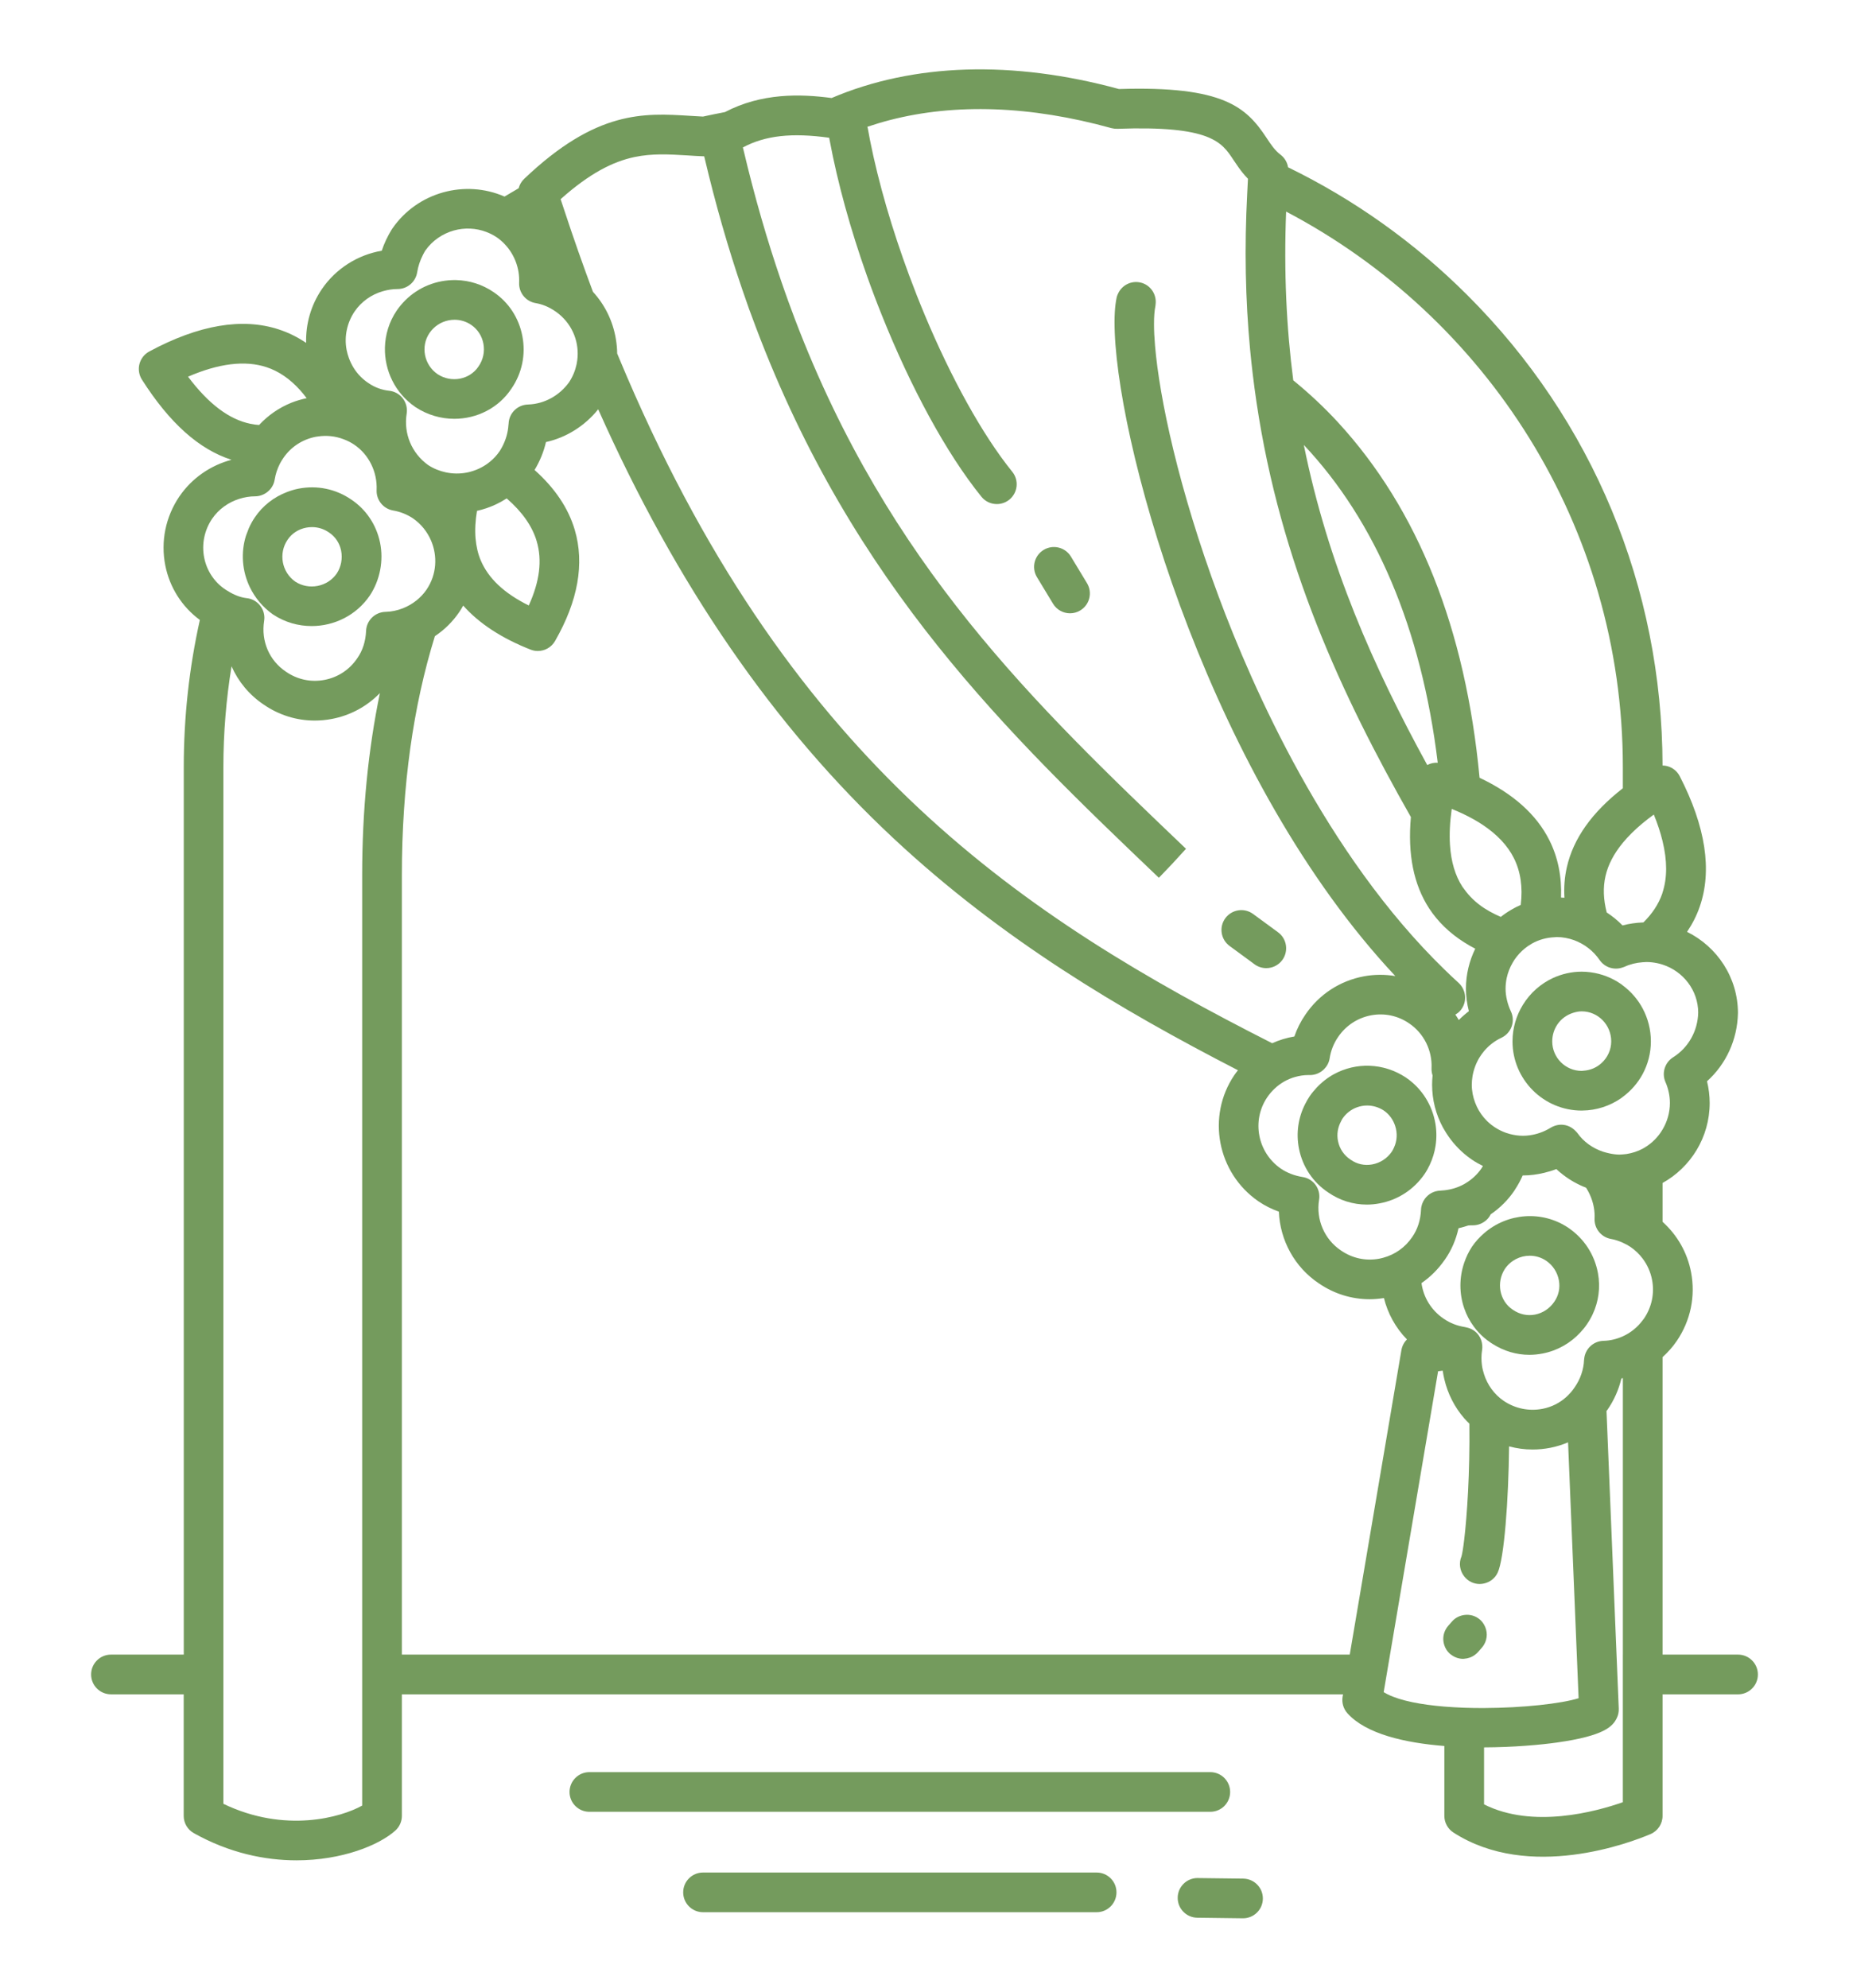 <?xml version="1.0" encoding="utf-8"?>
<!-- Generator: Adobe Illustrator 16.0.0, SVG Export Plug-In . SVG Version: 6.00 Build 0)  -->
<!DOCTYPE svg PUBLIC "-//W3C//DTD SVG 1.1//EN" "http://www.w3.org/Graphics/SVG/1.1/DTD/svg11.dtd">
<svg version="1.1" id="Calque_1" xmlns="http://www.w3.org/2000/svg" xmlns:xlink="http://www.w3.org/1999/xlink" x="0px" y="0px"
	 width="80px" height="86px" viewBox="0 0 80 86" enable-background="new 0 0 80 86" xml:space="preserve">
<g>
	<g>
		<path fill="#749B5D" d="M75.199,71.591h-3.266V58.72c0.231-0.209,0.441-0.443,0.619-0.706c0.593-0.875,0.811-1.925,0.616-2.96
			c-0.162-0.855-0.595-1.613-1.235-2.189v-1.68c1.213-0.674,2.039-1.973,2.039-3.464c0-0.313-0.04-0.629-0.115-0.937
			c0.823-0.741,1.313-1.797,1.338-2.948c0-1.54-0.899-2.873-2.202-3.517c0.229-0.34,0.414-0.7,0.546-1.082
			c0.549-1.569,0.26-3.472-0.862-5.652c-0.109-0.213-0.301-0.369-0.531-0.434c-0.07-0.02-0.142-0.028-0.213-0.029
			c-0.017-7.708-3.016-14.938-8.452-20.359c-2.295-2.29-4.913-4.143-7.75-5.524c-0.036-0.214-0.148-0.408-0.324-0.543
			c-0.257-0.198-0.412-0.434-0.607-0.729c-0.876-1.326-1.851-2.258-6.387-2.115c-4.604-1.254-8.895-1.119-12.432,0.389
			c-1.359-0.181-3.029-0.223-4.616,0.609c-0.318,0.061-0.635,0.125-0.95,0.194c-0.187-0.008-0.375-0.021-0.567-0.033
			c-1.988-0.122-4.044-0.251-7.17,2.729c-0.118,0.112-0.198,0.254-0.238,0.405c-0.204,0.117-0.409,0.239-0.611,0.36
			c-1.701-0.743-3.76-0.202-4.853,1.383c-0.008,0.011-0.016,0.021-0.022,0.032c-0.183,0.296-0.33,0.605-0.437,0.928
			c-1.046,0.181-1.983,0.772-2.589,1.658c-0.001,0.001-0.001,0.002-0.002,0.003c-0.472,0.696-0.703,1.505-0.68,2.327
			c-0.371-0.25-0.764-0.445-1.182-0.582c-1.581-0.519-3.468-0.198-5.605,0.954c-0.211,0.112-0.364,0.309-0.425,0.539
			c-0.06,0.231-0.021,0.477,0.107,0.679c1.197,1.879,2.469,3.017,3.874,3.468c-0.907,0.241-1.71,0.793-2.25,1.581
			c0,0.001-0.001,0.002-0.003,0.003c-0.6,0.887-0.815,1.947-0.61,2.989c0.191,0.959,0.725,1.789,1.495,2.357
			c-0.46,2.063-0.696,4.192-0.696,6.361v38.406H4.8c-0.474,0-0.858,0.386-0.858,0.859c0,0.475,0.384,0.859,0.858,0.859h3.148v5.258
			c0,0.312,0.167,0.598,0.438,0.748c1.534,0.861,3.076,1.177,4.443,1.177c1.965,0,3.57-0.654,4.274-1.286
			c0.181-0.162,0.285-0.395,0.285-0.639V73.31h40.72l-0.018,0.103c-0.043,0.258,0.034,0.521,0.209,0.717
			c0.798,0.888,2.461,1.278,4.193,1.415v3.023c0,0.291,0.148,0.563,0.394,0.722c3.28,2.115,7.676,0.429,8.523,0.068
			c0.318-0.134,0.524-0.445,0.524-0.79V73.31h3.266c0.475,0,0.859-0.385,0.859-0.859C76.058,71.977,75.674,71.591,75.199,71.591z
			 M71.074,35.616c0.151-0.124,0.309-0.249,0.481-0.372c0.165,0.401,0.288,0.781,0.377,1.145c0.207,0.849,0.208,1.595,0,2.23
			c-0.005,0.017-0.009,0.034-0.015,0.053c-0.16,0.454-0.432,0.865-0.814,1.24c-0.011,0-0.021,0-0.03,0
			c-0.293,0.013-0.581,0.054-0.859,0.126c-0.004,0.002-0.009,0.002-0.013,0.004c-0.207-0.215-0.438-0.4-0.684-0.562
			c-0.145-0.562-0.165-1.084-0.052-1.576c0.111-0.491,0.363-0.969,0.749-1.438C70.45,36.181,70.735,35.897,71.074,35.616z
			 M55.646,9.155c8.653,4.546,14.569,13.61,14.569,24.029v0.922c-1.342,1.047-2.141,2.175-2.423,3.416
			c-0.098,0.428-0.131,0.868-0.104,1.321c-0.049-0.005-0.098-0.005-0.147-0.007c0.034-0.909-0.132-1.737-0.504-2.48
			c-0.556-1.112-1.569-2.019-3.021-2.704c-0.607-6.448-2.659-11.613-6.13-15.384c-0.604-0.656-1.251-1.257-1.931-1.813
			C55.66,14.183,55.544,11.764,55.646,9.155z M65.797,39.153c-0.134,0.058-0.264,0.125-0.389,0.198
			c-0.167,0.096-0.324,0.202-0.474,0.321c-0.17-0.073-0.33-0.151-0.479-0.235c-0.084-0.049-0.167-0.097-0.246-0.148
			c-0.354-0.234-0.636-0.507-0.859-0.819c-0.025-0.034-0.052-0.067-0.076-0.102c-0.313-0.484-0.491-1.083-0.538-1.806
			c-0.03-0.468-0.006-0.986,0.075-1.562c0.004,0.003,0.007,0.003,0.011,0.004c0.156,0.063,0.305,0.128,0.449,0.195
			c0.324,0.153,0.62,0.317,0.882,0.491c0.625,0.418,1.075,0.896,1.345,1.434C65.791,37.708,65.89,38.38,65.797,39.153z
			 M62.206,33.002c-0.157-0.01-0.313,0.024-0.454,0.099c-2.325-4.242-4.294-8.67-5.34-13.849
			C59.515,22.545,61.504,27.202,62.206,33.002z M25.964,7.366c0.531-0.296,1.018-0.472,1.486-0.571
			c0.772-0.162,1.496-0.119,2.291-0.071c0.238,0.017,0.479,0.03,0.728,0.04c0.003,0.015,0.007,0.029,0.01,0.043
			c0.479,2.034,1.028,3.937,1.638,5.723c0.094,0.272,0.188,0.548,0.285,0.818c0.097,0.269,0.197,0.53,0.295,0.794
			c4.228,11.21,10.921,17.609,17.444,23.838l0.593-0.621l0.58-0.634c-6.583-6.285-12.864-12.289-16.908-22.882
			c-0.102-0.271-0.203-0.54-0.302-0.815c-0.099-0.271-0.194-0.548-0.29-0.823c-0.614-1.783-1.168-3.693-1.652-5.746
			c-0.006-0.027-0.014-0.053-0.021-0.079c0.971-0.52,2.125-0.644,3.735-0.42c0.007,0.037,0.015,0.076,0.021,0.112
			c0.349,1.869,0.909,3.876,1.607,5.846c0.101,0.286,0.205,0.57,0.313,0.855c0.109,0.287,0.22,0.574,0.335,0.859
			c1.242,3.104,2.783,5.971,4.31,7.859c0.169,0.212,0.418,0.319,0.668,0.319c0.189,0,0.38-0.063,0.539-0.19
			c0.369-0.299,0.427-0.839,0.128-1.208c-1.307-1.617-2.653-4.08-3.784-6.78c-0.119-0.284-0.235-0.572-0.349-0.859
			c-0.112-0.285-0.221-0.571-0.328-0.858c-0.731-1.97-1.326-3.994-1.696-5.86c-0.033-0.171-0.065-0.34-0.094-0.507
			c-0.004-0.021-0.012-0.041-0.018-0.062c0.319-0.107,0.644-0.206,0.974-0.291c2.828-0.732,6.092-0.62,9.577,0.347
			c0.085,0.022,0.173,0.033,0.26,0.031c4.045-0.145,4.521,0.576,5.024,1.34c0.068,0.103,0.141,0.211,0.218,0.319
			c0.117,0.166,0.25,0.335,0.414,0.503c-0.013,0.207-0.021,0.409-0.031,0.612c-0.127,2.388-0.078,4.634,0.122,6.759
			c0.034,0.37,0.075,0.738,0.118,1.102c0.049,0.403,0.102,0.803,0.161,1.199c1.042,6.991,3.683,12.668,6.679,17.945
			c-0.143,1.616,0.119,2.918,0.79,3.952c0.187,0.286,0.407,0.552,0.657,0.795c0.253,0.246,0.541,0.473,0.859,0.673
			c0.152,0.099,0.312,0.189,0.479,0.276c-0.255,0.523-0.403,1.11-0.403,1.732c0,0.316,0.044,0.647,0.127,0.972
			c-0.07,0.052-0.137,0.107-0.204,0.166c-0.081,0.067-0.157,0.141-0.232,0.216c-0.046-0.081-0.096-0.157-0.148-0.233
			c0.072-0.044,0.142-0.094,0.2-0.159c0.084-0.094,0.145-0.2,0.181-0.313c0.055-0.171,0.053-0.354,0-0.522
			c-0.044-0.14-0.122-0.271-0.238-0.378c-0.21-0.189-0.417-0.387-0.621-0.586c-5.117-4.977-8.299-12.187-9.765-16.134
			c-1.739-4.682-2.56-8.591-2.751-10.845c-0.03-0.354-0.045-0.664-0.045-0.933c-0.001-0.331,0.021-0.6,0.061-0.79
			c0.006-0.033,0.007-0.064,0.01-0.096c0.042-0.43-0.239-0.832-0.67-0.924c-0.386-0.082-0.764,0.11-0.938,0.444
			c-0.035,0.067-0.065,0.138-0.081,0.216c-0.038,0.178-0.064,0.386-0.078,0.626c-0.016,0.263-0.016,0.56-0.002,0.892
			c0.214,5.388,4.246,19.413,12.139,27.833c-0.446-0.074-0.904-0.074-1.362,0.011c-1.039,0.195-1.938,0.784-2.53,1.658
			c-0.203,0.294-0.362,0.61-0.476,0.946c-0.335,0.053-0.656,0.155-0.961,0.291c-10.708-5.431-20.665-11.98-27.912-28.83
			c-0.106-0.246-0.21-0.496-0.315-0.745c-0.038-0.091-0.075-0.177-0.112-0.268c0-0.21-0.023-0.42-0.057-0.628
			c-0.124-0.752-0.46-1.463-0.991-2.04c-0.428-1.144-0.845-2.329-1.25-3.561c-0.049-0.15-0.1-0.297-0.149-0.448
			C24.885,8.057,25.445,7.655,25.964,7.366z M56.922,51.271c-0.134-0.185-0.336-0.31-0.562-0.344
			c-0.347-0.055-0.682-0.185-0.942-0.364c-1.008-0.694-1.273-2.075-0.592-3.082c0.001-0.001,0.002-0.003,0.003-0.004
			c0.09-0.136,0.196-0.256,0.31-0.366c0.254-0.243,0.561-0.419,0.896-0.513c0.186-0.053,0.378-0.083,0.578-0.083
			c0.016,0,0.032,0,0.049,0.001c0.243,0.004,0.465-0.095,0.626-0.255c0.124-0.125,0.213-0.285,0.241-0.469
			c0.053-0.338,0.175-0.645,0.366-0.924c0.336-0.494,0.843-0.828,1.428-0.938c0.579-0.107,1.162,0.015,1.65,0.352
			c0.631,0.427,1,1.167,0.965,1.936c-0.004,0.109,0.011,0.216,0.045,0.313c-0.013,0.132-0.021,0.264-0.021,0.397
			c0,0.666,0.167,1.293,0.462,1.843c0.021,0.039,0.044,0.077,0.066,0.114c0.227,0.393,0.517,0.741,0.859,1.033
			c0.105,0.089,0.214,0.175,0.328,0.252c0.153,0.105,0.315,0.196,0.484,0.279c-0.003,0.004-0.006,0.011-0.009,0.015
			c-0.018,0.028-0.033,0.057-0.051,0.085c-0.178,0.262-0.412,0.478-0.678,0.64c-0.025,0.015-0.048,0.031-0.074,0.045
			c-0.263,0.145-0.554,0.234-0.859,0.268c-0.02,0.001-0.04,0.003-0.06,0.004c-0.036,0.003-0.073,0.008-0.11,0.01
			c-0.277,0.007-0.521,0.145-0.673,0.354c-0.096,0.132-0.157,0.293-0.164,0.468c-0.019,0.445-0.148,0.852-0.381,1.185
			c-0.302,0.447-0.746,0.761-1.259,0.898c-0.055,0.014-0.11,0.029-0.167,0.039c-0.579,0.109-1.163-0.014-1.656-0.354
			c-0.716-0.479-1.087-1.339-0.948-2.194C57.111,51.688,57.056,51.456,56.922,51.271z M15.01,14.251
			c0.06-0.274,0.172-0.537,0.334-0.776c0.295-0.431,0.73-0.734,1.224-0.876c0.205-0.058,0.417-0.093,0.634-0.093
			c0.423,0,0.782-0.309,0.848-0.726c0.041-0.259,0.125-0.509,0.247-0.748c0.032-0.063,0.064-0.124,0.103-0.187
			c0.31-0.442,0.754-0.737,1.24-0.873c0.456-0.127,0.948-0.109,1.402,0.064c0.156,0.06,0.309,0.136,0.452,0.233
			c0.129,0.088,0.245,0.191,0.35,0.302c0.412,0.436,0.645,1.036,0.617,1.659c-0.019,0.434,0.289,0.814,0.717,0.885
			c0.288,0.049,0.562,0.161,0.834,0.345c0.061,0.04,0.119,0.085,0.174,0.129c0.608,0.501,0.887,1.256,0.79,1.999
			c-0.008,0.059-0.018,0.118-0.03,0.177c-0.057,0.267-0.162,0.525-0.321,0.769c-0.417,0.583-1.072,0.941-1.757,0.967
			c-0.008,0-0.017,0.002-0.025,0.002c-0.452,0.011-0.819,0.371-0.837,0.824c-0.001,0.022-0.006,0.047-0.008,0.07
			c-0.022,0.322-0.112,0.631-0.261,0.918c-0.036,0.064-0.07,0.132-0.112,0.196c-0.123,0.182-0.271,0.342-0.435,0.474
			c-0.235,0.191-0.504,0.329-0.789,0.412c-0.071,0.021-0.142,0.039-0.214,0.052c-0.295,0.056-0.602,0.052-0.9-0.012
			c-0.264-0.057-0.522-0.158-0.76-0.313c-0.714-0.512-1.07-1.362-0.932-2.227c0.038-0.234-0.024-0.472-0.167-0.659
			s-0.358-0.307-0.593-0.331c-0.313-0.032-0.63-0.149-0.901-0.337c-0.123-0.082-0.236-0.176-0.338-0.279
			c-0.224-0.228-0.394-0.502-0.502-0.803c-0.04-0.11-0.073-0.224-0.096-0.341C14.939,14.846,14.945,14.542,15.01,14.251z
			 M23.221,23.417c0.243,0.825,0.131,1.738-0.343,2.781c-1.069-0.53-1.752-1.176-2.082-1.962c-0.12-0.285-0.19-0.6-0.22-0.938
			c-0.031-0.366-0.011-0.763,0.061-1.194c0.278-0.062,0.55-0.155,0.81-0.275c0.164-0.077,0.323-0.166,0.476-0.264
			C22.591,22.144,23.028,22.764,23.221,23.417z M8.136,16.298c1.332-0.576,2.469-0.715,3.392-0.412
			c0.529,0.173,1.013,0.505,1.448,0.986c0.1,0.111,0.198,0.23,0.292,0.356c-0.229,0.049-0.451,0.113-0.663,0.198
			c-0.533,0.215-1.006,0.543-1.395,0.963c-0.126-0.01-0.252-0.025-0.374-0.052C9.91,18.146,9.021,17.476,8.136,16.298z
			 M15.67,37.863v33.728v1.719v4.813c-0.907,0.509-3.336,1.208-6.005-0.076V73.31v-1.719V33.185c0-1.481,0.122-2.937,0.353-4.356
			c0.292,0.661,0.765,1.238,1.395,1.659c0.658,0.454,1.421,0.689,2.204,0.689c0.243,0,0.489-0.023,0.734-0.069
			c0.807-0.151,1.528-0.545,2.086-1.12C15.933,32.423,15.67,35.054,15.67,37.863z M16.677,26.474
			c-0.453,0.011-0.82,0.372-0.838,0.824c-0.019,0.445-0.147,0.851-0.381,1.183c-0.335,0.496-0.841,0.83-1.427,0.938
			c-0.577,0.108-1.162-0.014-1.656-0.354c-0.724-0.483-1.086-1.324-0.947-2.197c0.038-0.231-0.022-0.47-0.166-0.656
			c-0.143-0.187-0.357-0.309-0.592-0.332c-0.001,0-0.003,0-0.004-0.001c-0.259-0.029-0.542-0.139-0.817-0.311
			c-0.03-0.021-0.061-0.035-0.09-0.056c-0.249-0.164-0.456-0.375-0.614-0.618c-0.149-0.229-0.255-0.485-0.31-0.763
			c-0.117-0.588,0.007-1.188,0.344-1.688c0.287-0.416,0.704-0.712,1.177-0.86c0.218-0.068,0.446-0.108,0.681-0.108
			c0.126,0,0.246-0.03,0.355-0.08c0.254-0.116,0.447-0.353,0.493-0.644c0.039-0.244,0.115-0.473,0.226-0.689
			c0.043-0.081,0.089-0.16,0.143-0.237c0.325-0.483,0.825-0.812,1.406-0.926c0.032-0.006,0.065-0.009,0.097-0.014
			c0.377-0.057,0.754-0.015,1.104,0.118c0.163,0.06,0.321,0.138,0.469,0.239c0.63,0.426,1,1.178,0.965,1.961
			c-0.019,0.433,0.289,0.813,0.717,0.885c0.305,0.052,0.595,0.167,0.854,0.339c0.356,0.247,0.617,0.579,0.779,0.95
			c0.294,0.676,0.252,1.483-0.188,2.132c-0.249,0.366-0.613,0.647-1.025,0.81C17.192,26.414,16.936,26.468,16.677,26.474z
			 M58.399,71.591H17.388V37.863c0-3.857,0.491-7.318,1.428-10.337c0.415-0.276,0.777-0.633,1.062-1.055
			c0.06-0.087,0.112-0.177,0.163-0.269c0.685,0.771,1.658,1.41,2.914,1.905c0.103,0.04,0.209,0.06,0.314,0.06
			c0.301,0,0.588-0.157,0.746-0.432c0.995-1.734,1.282-3.351,0.854-4.805c-0.278-0.945-0.862-1.811-1.74-2.595
			c0.228-0.378,0.396-0.785,0.493-1.208c0.878-0.194,1.681-0.697,2.26-1.418c3.386,7.612,7.604,13.734,12.776,18.563
			c4.668,4.36,9.775,7.395,14.904,10.035c-0.054,0.069-0.109,0.139-0.158,0.212c-1.206,1.782-0.74,4.229,1.042,5.458
			c0.269,0.184,0.568,0.335,0.886,0.449c0.05,1.239,0.684,2.404,1.727,3.1c0.658,0.453,1.421,0.689,2.205,0.689
			c0.203,0,0.409-0.02,0.614-0.051c0.164,0.659,0.498,1.28,0.996,1.79c-0.123,0.122-0.209,0.282-0.24,0.463L58.399,71.591z
			 M62.492,73.84c-0.996-0.082-1.884-0.249-2.454-0.53c-0.061-0.03-0.119-0.062-0.171-0.094l0.275-1.625l2.079-12.26l0.2-0.026
			c0.018,0.127,0.042,0.252,0.072,0.377c0.147,0.621,0.439,1.201,0.859,1.685c0.07,0.08,0.146,0.156,0.223,0.231
			c0.026,2.139-0.104,4.008-0.223,5.011c-0.044,0.37-0.086,0.625-0.118,0.731c-0.127,0.297-0.071,0.628,0.118,0.867
			c0.08,0.101,0.181,0.188,0.306,0.247c0.118,0.056,0.243,0.082,0.365,0.082c0.063,0,0.126-0.01,0.188-0.023
			c0.25-0.056,0.473-0.22,0.589-0.47c0.282-0.599,0.469-3.142,0.493-5.462c0.331,0.089,0.671,0.137,1.016,0.136
			c0.256,0,0.515-0.025,0.772-0.075c0.266-0.053,0.521-0.133,0.764-0.235l0.378,9.185l0.071,1.719l0.007,0.167
			c-0.751,0.235-2.407,0.418-4.09,0.425c-0.287,0.002-0.575-0.003-0.859-0.013C63.059,73.879,62.771,73.861,62.492,73.84z
			 M70.215,71.591v1.719v4.667c-1.163,0.408-3.897,1.158-6.005,0.094v-2.466c1.28-0.005,2.449-0.11,3.16-0.211
			c2.051-0.29,2.409-0.698,2.583-1.058c0.063-0.127,0.091-0.268,0.085-0.409l-0.025-0.617l-0.071-1.719l-0.434-10.54
			c0.013-0.017,0.026-0.032,0.04-0.052c0.282-0.405,0.489-0.871,0.604-1.355c0.022-0.005,0.042-0.012,0.064-0.017V71.591z
			 M71.13,57.051c-0.017,0.024-0.038,0.048-0.056,0.072c-0.226,0.306-0.522,0.543-0.859,0.697c-0.26,0.116-0.541,0.187-0.832,0.194
			c-0.003,0.001-0.005,0.001-0.008,0.001c-0.414,0.01-0.752,0.313-0.823,0.708c-0.006,0.038-0.013,0.075-0.015,0.114
			c-0.017,0.417-0.158,0.835-0.41,1.193c-0.103,0.156-0.227,0.295-0.363,0.418c-0.284,0.255-0.632,0.431-1.018,0.507
			c-0.589,0.115-1.189-0.007-1.688-0.344c-0.41-0.28-0.701-0.69-0.849-1.151c-0.04-0.125-0.072-0.251-0.09-0.384
			c-0.03-0.217-0.03-0.44,0.006-0.666c0.011-0.065,0.012-0.134,0.007-0.201c-0.012-0.158-0.065-0.312-0.16-0.442
			c-0.126-0.174-0.316-0.292-0.527-0.333c-0.013-0.002-0.026-0.008-0.04-0.01c-0.019-0.002-0.037-0.008-0.055-0.011
			c-0.319-0.054-0.6-0.164-0.859-0.338c-0.008-0.005-0.018-0.01-0.026-0.016c-0.551-0.374-0.88-0.938-0.962-1.542
			c0.382-0.264,0.717-0.596,0.988-0.984c0.009-0.012,0.019-0.023,0.027-0.036c0.28-0.4,0.478-0.859,0.587-1.354
			c0.083-0.018,0.163-0.041,0.244-0.064c0.058-0.019,0.119-0.034,0.177-0.055c0.062-0.004,0.124-0.009,0.186-0.007
			c0.184,0.002,0.354-0.052,0.496-0.147c0.124-0.081,0.225-0.194,0.291-0.33c0.399-0.273,0.749-0.619,1.024-1.026
			c0.009-0.013,0.015-0.025,0.023-0.039c0.132-0.199,0.243-0.405,0.335-0.616c0.004,0,0.007,0,0.011,0
			c0.311,0,0.62-0.042,0.921-0.114c0.178-0.043,0.354-0.095,0.524-0.162c0.092,0.087,0.189,0.169,0.29,0.245
			c0.3,0.233,0.637,0.422,0.996,0.561c0.089,0.136,0.16,0.281,0.219,0.431c0.109,0.284,0.165,0.59,0.15,0.9
			c-0.02,0.433,0.284,0.811,0.709,0.886c0.173,0.03,0.347,0.088,0.513,0.164c0.114,0.052,0.225,0.111,0.329,0.18
			c0.207,0.141,0.384,0.313,0.53,0.507c0.201,0.268,0.341,0.58,0.406,0.918C71.591,55.959,71.467,56.554,71.13,57.051z
			 M71.181,49.638c-0.036,0.021-0.07,0.043-0.107,0.063c-0.216,0.115-0.454,0.192-0.702,0.231c-0.052,0.007-0.104,0.013-0.157,0.016
			c-0.05,0.005-0.101,0.009-0.152,0.009c-0.148-0.003-0.293-0.023-0.435-0.054c-0.089-0.02-0.176-0.042-0.262-0.069
			c-0.453-0.149-0.848-0.429-1.116-0.809c-0.023-0.031-0.051-0.058-0.077-0.085c-0.167-0.179-0.392-0.277-0.626-0.277
			c-0.096,0-0.192,0.018-0.286,0.051c-0.057,0.02-0.112,0.045-0.166,0.078c-0.28,0.173-0.586,0.283-0.899,0.328
			c-0.102,0.015-0.203,0.022-0.304,0.022c-0.192,0-0.376-0.028-0.553-0.073c-0.057-0.015-0.112-0.031-0.167-0.05
			c-0.314-0.109-0.597-0.285-0.83-0.512c-0.047-0.049-0.092-0.098-0.135-0.146c-0.165-0.193-0.295-0.416-0.385-0.658
			c-0.091-0.241-0.143-0.5-0.143-0.772c0-0.122,0.013-0.243,0.031-0.361c0.048-0.289,0.15-0.563,0.299-0.811
			c0.059-0.096,0.125-0.188,0.198-0.276c0.203-0.243,0.457-0.442,0.751-0.58c0.207-0.097,0.367-0.272,0.445-0.486
			c0.077-0.215,0.065-0.452-0.032-0.657c-0.146-0.311-0.23-0.667-0.23-0.978c0-0.157,0.017-0.311,0.047-0.459
			c0.05-0.239,0.139-0.463,0.257-0.666c0.054-0.096,0.116-0.188,0.183-0.271c0.138-0.173,0.3-0.327,0.484-0.453
			c0.049-0.034,0.102-0.065,0.155-0.097c0.008-0.004,0.015-0.01,0.024-0.015c0.288-0.16,0.617-0.255,0.965-0.269
			c0.032-0.002,0.065-0.008,0.098-0.008c0.26,0,0.514,0.05,0.754,0.136c0.438,0.162,0.827,0.457,1.103,0.859
			c0.224,0.325,0.636,0.451,1.001,0.318c0.025-0.008,0.05-0.016,0.074-0.026c0.237-0.111,0.507-0.178,0.786-0.197
			c0.056-0.004,0.111-0.009,0.167-0.009c0.151,0,0.3,0.017,0.443,0.045c0.084,0.017,0.167,0.038,0.249,0.065
			c0.895,0.287,1.544,1.117,1.544,2.081c-0.018,0.792-0.423,1.515-1.086,1.931c-0.36,0.228-0.5,0.683-0.33,1.071
			c0.126,0.288,0.192,0.601,0.192,0.903c0,0.423-0.119,0.818-0.321,1.155C71.746,49.188,71.487,49.451,71.181,49.638z"/>
		<path fill="#749B5D" d="M67.865,53.13c-0.001-0.002-0.003-0.003-0.004-0.003c-1.145-0.773-2.643-0.643-3.651,0.233
			c-0.193,0.167-0.37,0.359-0.521,0.58c-0.146,0.221-0.256,0.456-0.338,0.696c-0.222,0.65-0.215,1.344,0,1.969
			c0.096,0.281,0.234,0.546,0.412,0.788c0.129,0.176,0.277,0.338,0.447,0.484c0.091,0.076,0.186,0.151,0.287,0.218
			c0.029,0.02,0.058,0.036,0.086,0.055c0.483,0.308,1.031,0.47,1.591,0.47c0.191,0,0.384-0.021,0.576-0.058
			c0.636-0.124,1.203-0.448,1.634-0.919c0.098-0.106,0.192-0.218,0.274-0.341c0.097-0.139,0.179-0.283,0.25-0.434
			c0.258-0.549,0.342-1.165,0.23-1.781C68.992,54.286,68.539,53.591,67.865,53.13z M67.247,56.327
			c-0.198,0.288-0.491,0.484-0.826,0.551c-0.333,0.065-0.671-0.005-0.966-0.208c-0.58-0.382-0.728-1.183-0.34-1.773
			c0.251-0.366,0.658-0.565,1.072-0.565c0.246,0,0.493,0.07,0.71,0.217c0.292,0.199,0.487,0.501,0.551,0.849
			C67.508,55.725,67.438,56.053,67.247,56.327z"/>
		<path fill="#749B5D" d="M53.201,40.93l1.079,0.793c0.153,0.112,0.331,0.166,0.508,0.166c0.263,0,0.524-0.122,0.693-0.351
			c0.28-0.384,0.198-0.921-0.185-1.201l-1.08-0.792c-0.382-0.281-0.92-0.197-1.201,0.185C52.735,40.112,52.818,40.65,53.201,40.93z"
			/>
		<path fill="#749B5D" d="M46.336,24.084c-0.245-0.407-0.774-0.538-1.179-0.292c-0.407,0.245-0.537,0.773-0.292,1.179l0.696,1.15
			c0.162,0.268,0.445,0.415,0.735,0.415c0.151,0,0.305-0.039,0.443-0.124c0.407-0.245,0.537-0.772,0.292-1.179L46.336,24.084z"/>
		<path fill="#749B5D" d="M64.209,70.294c-0.045-0.079-0.102-0.153-0.174-0.216c-0.196-0.172-0.446-0.235-0.685-0.201
			c-0.197,0.028-0.386,0.119-0.527,0.281l-0.167,0.191c-0.075,0.086-0.129,0.185-0.164,0.285c-0.063,0.181-0.06,0.375,0,0.554
			c0.046,0.14,0.127,0.271,0.246,0.373c0.013,0.012,0.027,0.02,0.041,0.029c0.156,0.121,0.34,0.184,0.524,0.184
			c0.016,0,0.033-0.003,0.048-0.004c0.17-0.012,0.337-0.069,0.478-0.18c0.042-0.032,0.083-0.068,0.12-0.109l0.168-0.193
			c0.035-0.04,0.065-0.085,0.092-0.128C64.369,70.89,64.364,70.558,64.209,70.294z"/>
		<path fill="#749B5D" d="M17.976,17.615c0.52,0.342,1.105,0.506,1.682,0.506c0.97,0,1.913-0.462,2.475-1.313
			c0.454-0.665,0.621-1.471,0.468-2.264c-0.15-0.788-0.593-1.465-1.247-1.906c-0.485-0.331-1.044-0.506-1.618-0.52
			c-0.213-0.005-0.429,0.013-0.645,0.054c-0.79,0.152-1.474,0.604-1.93,1.271c-0.331,0.489-0.493,1.044-0.507,1.598
			C16.632,16.03,17.094,17.014,17.976,17.615z M18.582,14.41c0.197-0.289,0.494-0.484,0.836-0.551
			c0.083-0.016,0.167-0.024,0.25-0.024c0.255,0,0.504,0.076,0.72,0.222c0,0.002,0.002,0.002,0.003,0.003
			c0.273,0.187,0.459,0.472,0.524,0.808c0.064,0.343-0.006,0.687-0.209,0.984c-0.381,0.578-1.182,0.727-1.773,0.338
			C18.347,15.789,18.19,14.988,18.582,14.41z"/>
		<path fill="#749B5D" d="M15.185,21.606c-0.665-0.452-1.466-0.616-2.257-0.465c-0.174,0.032-0.342,0.085-0.505,0.146
			c-0.569,0.215-1.057,0.594-1.399,1.101c-0.103,0.151-0.189,0.312-0.261,0.475c-0.041,0.104-0.08,0.207-0.119,0.312
			c-0.232,0.737-0.168,1.537,0.165,2.229c0.221,0.457,0.557,0.87,1.005,1.184c0.513,0.339,1.094,0.5,1.67,0.5
			c0.974,0,1.932-0.462,2.517-1.321c0.442-0.67,0.603-1.506,0.442-2.293C16.281,22.699,15.835,22.036,15.185,21.606z M14.573,24.81
			c-0.4,0.585-1.214,0.738-1.797,0.356c-0.586-0.41-0.736-1.222-0.332-1.814c0.185-0.273,0.471-0.459,0.806-0.522
			c0.084-0.016,0.167-0.023,0.249-0.023c0.257,0,0.507,0.075,0.724,0.224c0.004,0.003,0.008,0.005,0.012,0.008
			c0.27,0.179,0.456,0.455,0.523,0.781C14.828,24.163,14.758,24.527,14.573,24.81z"/>
		<path fill="#749B5D" d="M59.137,52.12c0.179,0,0.36-0.017,0.541-0.051c0.801-0.146,1.498-0.6,1.962-1.277
			c0.084-0.124,0.153-0.253,0.216-0.384c0.127-0.269,0.213-0.548,0.256-0.833c0.049-0.32,0.046-0.645-0.007-0.962
			c-0.133-0.777-0.566-1.506-1.269-1.985c-0.004-0.003-0.008-0.006-0.012-0.009c-0.974-0.642-2.157-0.658-3.102-0.146
			c-0.276,0.15-0.531,0.348-0.755,0.587c-0.106,0.113-0.208,0.234-0.3,0.369c-0.075,0.11-0.139,0.225-0.199,0.342
			c-0.301,0.594-0.397,1.264-0.266,1.928c0.155,0.784,0.604,1.458,1.267,1.897C57.965,51.938,58.542,52.12,59.137,52.12z
			 M58.015,48.53c0.024-0.045,0.043-0.092,0.072-0.134c0.159-0.231,0.378-0.396,0.621-0.484c0.142-0.052,0.291-0.079,0.443-0.079
			c0.247,0,0.498,0.071,0.723,0.218c0.243,0.168,0.407,0.406,0.491,0.668c0.099,0.302,0.086,0.634-0.051,0.932
			c-0.028,0.06-0.057,0.12-0.095,0.178c-0.2,0.292-0.501,0.489-0.849,0.553c-0.329,0.06-0.657-0.012-0.922-0.198
			c-0.008-0.004-0.015-0.01-0.021-0.014c-0.28-0.185-0.471-0.469-0.537-0.803C57.832,49.076,57.88,48.787,58.015,48.53z"/>
		<path fill="#749B5D" d="M70.215,42.639c-0.026-0.02-0.051-0.041-0.078-0.06c-0.387-0.271-0.839-0.448-1.327-0.512
			c-0.123-0.015-0.248-0.025-0.375-0.025c-0.445,0-0.865,0.101-1.245,0.275c-0.262,0.122-0.504,0.28-0.72,0.47
			c-0.229,0.201-0.426,0.437-0.585,0.698c-0.28,0.459-0.444,0.996-0.444,1.573c0,1.651,1.343,2.994,2.994,2.994
			c0.007,0,0.014-0.001,0.022-0.001c0.313-0.003,0.614-0.053,0.897-0.146c0.276-0.09,0.534-0.217,0.768-0.377
			c0.032-0.022,0.062-0.048,0.092-0.069c0.354-0.263,0.649-0.6,0.859-0.989c0.226-0.422,0.355-0.901,0.355-1.412
			c0-0.514-0.129-0.998-0.355-1.422C70.864,43.243,70.569,42.903,70.215,42.639z M69.298,45.992
			c-0.21,0.195-0.486,0.317-0.792,0.336c-0.024,0-0.047,0.007-0.071,0.007c-0.704,0-1.275-0.573-1.275-1.276
			c0-0.269,0.08-0.518,0.218-0.727c0.164-0.246,0.409-0.424,0.694-0.512c0.116-0.036,0.236-0.061,0.364-0.061
			c0.704,0,1.276,0.582,1.276,1.299C69.711,45.428,69.551,45.758,69.298,45.992z"/>
		<path fill="#749B5D" d="M53.224,77.535c0-0.474-0.385-0.859-0.859-0.859H25.5c-0.474,0-0.858,0.386-0.858,0.859
			s0.384,0.857,0.858,0.857h26.865C52.839,78.393,53.224,78.009,53.224,77.535z"/>
		<path fill="#749B5D" d="M47.448,81.02H30.417c-0.474,0-0.858,0.384-0.858,0.858c0,0.474,0.384,0.859,0.858,0.859h17.031
			c0.474,0,0.858-0.386,0.858-0.859C48.307,81.403,47.922,81.02,47.448,81.02z"/>
		<path fill="#749B5D" d="M53.791,81.283l-1.967-0.024c-0.004-0.001-0.008-0.001-0.011-0.001c-0.469,0-0.853,0.378-0.858,0.849
			c-0.006,0.474,0.374,0.863,0.848,0.868L53.769,83c0.004,0,0.008,0,0.012,0c0.47,0,0.853-0.376,0.859-0.848
			C54.645,81.678,54.266,81.29,53.791,81.283z"/>
	</g>
</g>
</svg>
